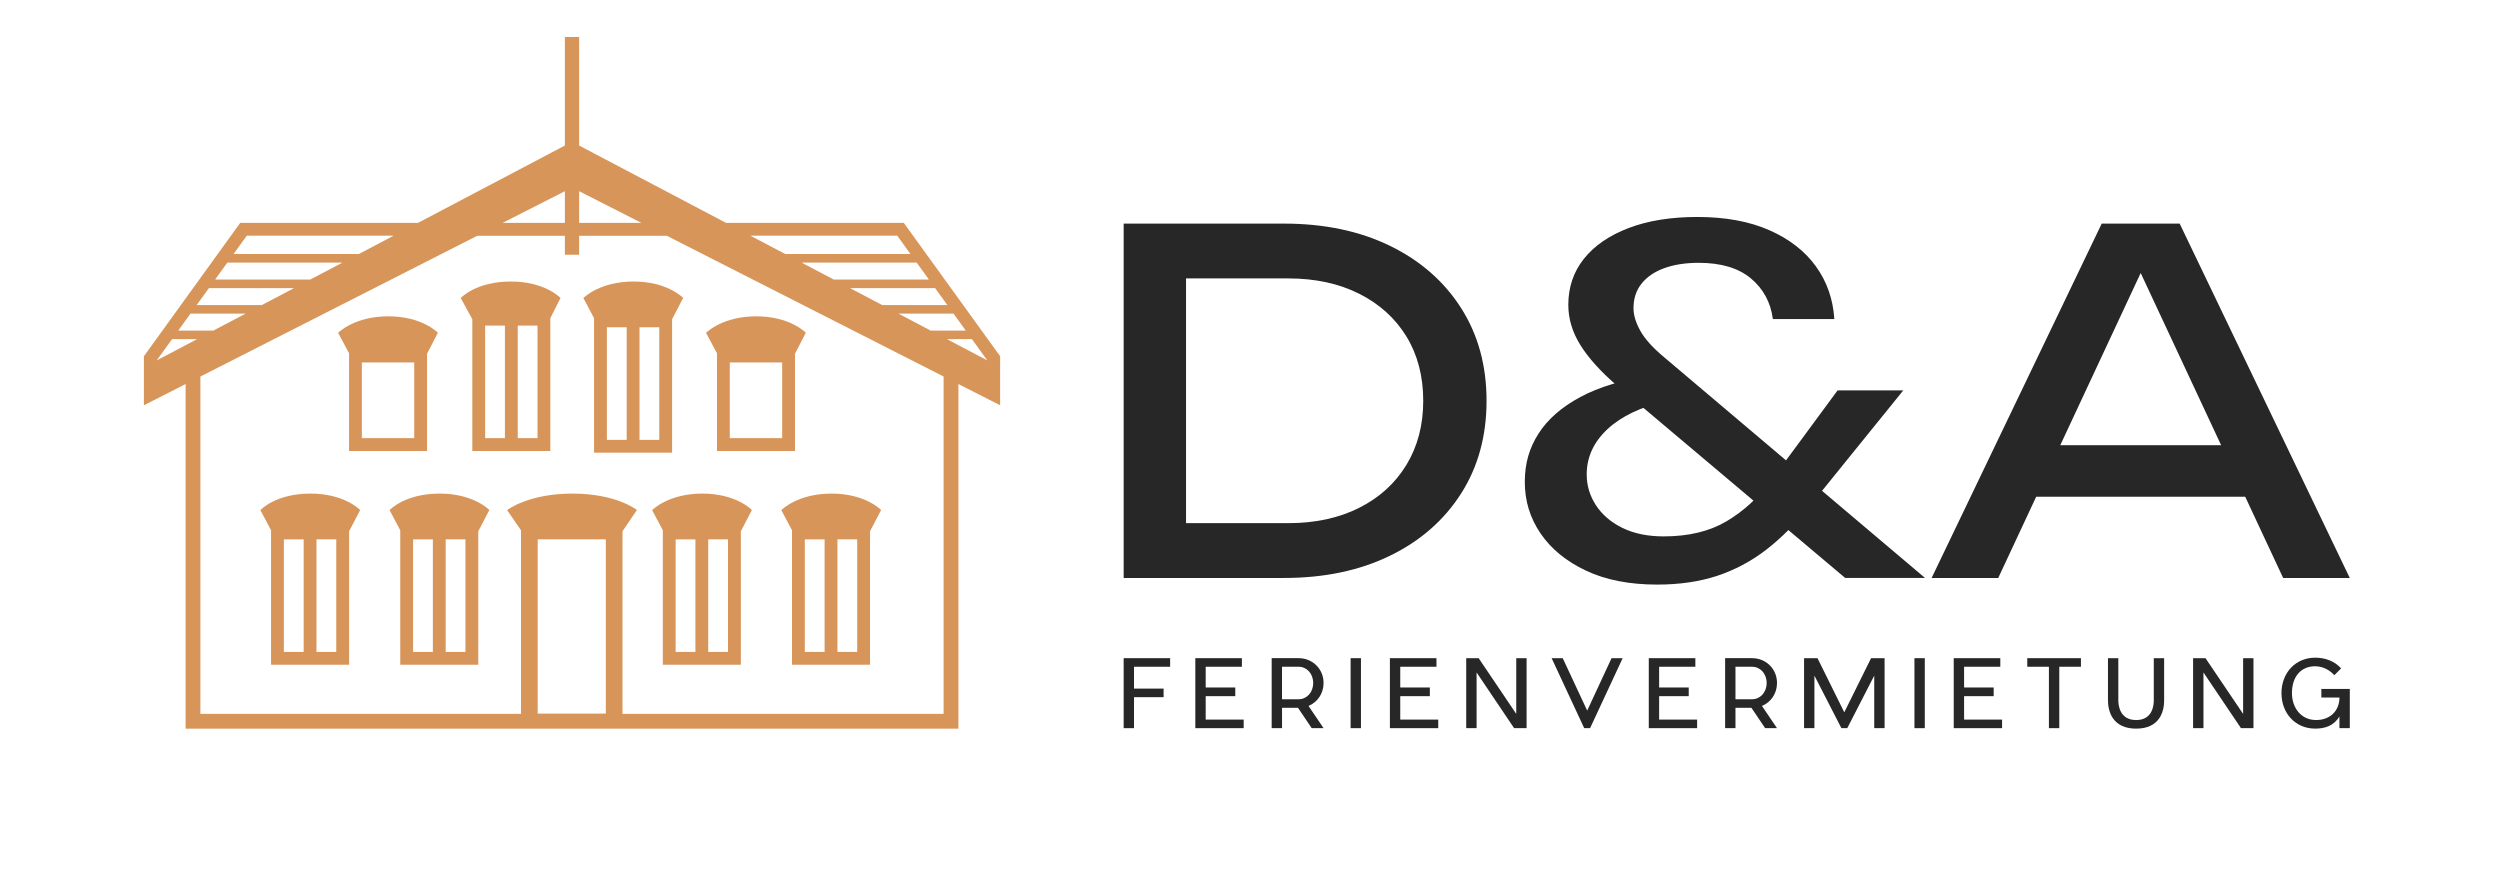 <?xml version="1.0" encoding="UTF-8"?>
<svg xmlns="http://www.w3.org/2000/svg" id="Ebene_1" data-name="Ebene 1" viewBox="0 0 1700 600">
  <defs>
    <style>      .cls-1 {        fill: #d89559;      }      .cls-2 {        fill: #272727;      }    </style>
  </defs>
  <polygon class="cls-2" points="764.09 447.56 764.09 495.15 771.13 495.15 771.13 474.08 791.25 474.08 791.25 468.25 771.13 468.25 771.13 453.39 795.69 453.39 795.69 447.56 764.09 447.56"></polygon>
  <polygon class="cls-2" points="812.82 447.56 812.82 495.15 845.7 495.15 845.7 489.32 819.87 489.32 819.87 473.39 839.99 473.39 839.99 467.49 819.87 467.49 819.87 453.39 844.49 453.39 844.49 447.56 812.82 447.56"></polygon>
  <path class="cls-2" d="M883.13,475.48c5.39,0,9.84-4.57,9.84-11.04s-4.44-11.04-9.84-11.04h-11.36v22.08h11.36ZM889.8,480.05l10.22,15.1h-8.06l-9.33-13.83h-10.85v13.83h-7.04v-47.6h18.47c9.33.06,16.82,7.3,16.82,16.88,0,7.23-4.19,13.07-10.22,15.61"></path>
  <rect class="cls-2" x="918.41" y="447.56" width="7.04" height="47.59"></rect>
  <polygon class="cls-2" points="945.13 447.56 945.13 495.15 978 495.15 978 489.32 952.17 489.32 952.17 473.39 972.29 473.39 972.29 467.49 952.17 467.49 952.17 453.39 976.8 453.39 976.8 447.56 945.13 447.56"></polygon>
  <polygon class="cls-2" points="1031.05 447.56 1031.05 485.45 1005.48 447.56 997.03 447.56 997.03 495.15 1004.08 495.15 1004.08 457.27 1029.59 495.15 1038.09 495.15 1038.09 447.56 1031.05 447.56"></polygon>
  <polygon class="cls-2" points="1095.85 447.56 1079.29 483.22 1062.66 447.56 1055.11 447.56 1077.26 495.15 1081.26 495.15 1103.41 447.56 1095.85 447.56"></polygon>
  <polygon class="cls-2" points="1121.17 447.56 1121.17 495.15 1154.04 495.15 1154.04 489.32 1128.21 489.32 1128.21 473.39 1148.33 473.39 1148.33 467.49 1128.21 467.49 1128.21 453.39 1152.84 453.39 1152.84 447.56 1121.17 447.56"></polygon>
  <path class="cls-2" d="M1191.48,475.48c5.39,0,9.84-4.57,9.84-11.04s-4.44-11.04-9.84-11.04h-11.36v22.08h11.36ZM1198.14,480.05l10.22,15.1h-8.06l-9.33-13.83h-10.85v13.83h-7.04v-47.6h18.47c9.33.06,16.82,7.3,16.82,16.88,0,7.23-4.19,13.07-10.22,15.61"></path>
  <polygon class="cls-2" points="1272.32 447.56 1254.11 484.37 1235.9 447.56 1226.76 447.56 1226.76 495.15 1233.8 495.15 1233.8 459.43 1252.14 495.15 1256.14 495.15 1274.48 459.43 1274.48 495.15 1281.52 495.15 1281.52 447.56 1272.32 447.56"></polygon>
  <rect class="cls-2" x="1301.82" y="447.56" width="7.04" height="47.59"></rect>
  <polygon class="cls-2" points="1328.54 447.56 1328.54 495.15 1361.41 495.15 1361.41 489.32 1335.58 489.32 1335.58 473.39 1355.7 473.39 1355.7 467.49 1335.58 467.49 1335.58 453.39 1360.21 453.39 1360.21 447.56 1328.54 447.56"></polygon>
  <polygon class="cls-2" points="1378.54 447.56 1378.54 453.39 1393.26 453.39 1393.26 495.15 1400.31 495.15 1400.31 453.39 1415.03 453.39 1415.03 447.56 1378.54 447.56"></polygon>
  <path class="cls-2" d="M1471.63,476.18c0,7.68-3.04,19.29-19.04,19.29s-19.17-11.61-19.17-19.29v-28.62h7.04v28.62c0,2.86.64,13.45,12.12,13.45s11.99-10.6,11.99-13.45v-28.62h7.04v28.62Z"></path>
  <polygon class="cls-2" points="1525.32 447.56 1525.32 485.45 1499.74 447.56 1491.3 447.56 1491.3 495.15 1498.35 495.15 1498.35 457.27 1523.86 495.15 1532.36 495.15 1532.36 447.56 1525.32 447.56"></polygon>
  <g>
    <path class="cls-2" d="M1597.85,495.15h-7.04v-8c-3.74,6.41-9.84,8.31-16.5,8.31-13.33,0-22.91-10.28-22.91-24.12s9.58-24.12,22.91-24.12c6.98,0,13.26,2.41,17.65,7.3l-4.63,4.63c-2.79-3.17-7.43-6.09-13.01-6.09-9.9,0-15.8,7.3-15.8,18.28,0,9.58,5.9,18.28,16.44,18.28,9.52,0,15.86-6.28,15.86-15.29h-12.31v-5.84h19.35v26.65Z"></path>
    <path class="cls-2" d="M806.5,378.24l-23.45-22.49h92.85c18.42,0,34.54-3.48,48.36-10.44,13.82-6.96,24.52-16.71,32.13-29.24,7.6-12.53,11.41-27.04,11.41-43.54s-3.81-31.27-11.41-43.69c-7.61-12.42-18.31-22.12-32.13-29.08-13.82-6.96-29.94-10.44-48.36-10.44h-92.85l23.45-22.49v211.42ZM873.01,152.05c27.42,0,51.46,5.03,72.13,15.1,20.67,10.07,36.79,24.15,48.36,42.25,11.57,18.1,17.35,39.15,17.35,63.13s-5.78,45.04-17.35,63.14c-11.57,18.1-27.69,32.19-48.36,42.25-20.67,10.07-44.71,15.1-72.13,15.1h-108.92v-240.97h108.92Z"></path>
    <path class="cls-2" d="M1247.32,216.95h-41.77c-1.5-11.35-6.48-20.56-14.94-27.63-8.46-7.07-20.3-10.6-35.5-10.6-8.79,0-16.5,1.18-23.13,3.53-6.64,2.36-11.84,5.84-15.58,10.44-3.75,4.61-5.62,10.23-5.62,16.87,0,4.71,1.55,9.85,4.66,15.42,3.1,5.58,8.51,11.57,16.23,17.99l177.36,150.05h-54.3l-155.51-131.09c-10.93-9.42-19.12-18.53-24.58-27.31-5.46-8.78-8.19-17.88-8.19-27.31,0-11.99,3.53-22.44,10.6-31.33,7.07-8.89,17.19-15.85,30.36-20.89,13.17-5.03,28.76-7.55,46.75-7.55,19.06,0,35.39,3,49,9,13.6,6,24.15,14.19,31.65,24.58,7.5,10.39,11.67,22.33,12.53,35.82M1249.57,265.47h44.66l-63.94,79.04c-9.43,11.78-19.23,21.58-29.4,29.4-10.18,7.82-21.26,13.71-33.25,17.67-12,3.96-25.6,5.94-40.81,5.94-18.85,0-34.97-3.16-48.35-9.48-13.39-6.31-23.67-14.72-30.85-25.22-7.18-10.49-10.76-22.17-10.76-35.02s3.1-23.18,9.32-32.93c6.21-9.75,15.69-18.04,28.44-24.9,12.74-6.85,28.86-11.67,48.35-14.46l10.6,17.03c-17.57,4.07-31.06,10.5-40.48,19.28-9.43,8.79-14.14,19.07-14.14,30.84,0,7.5,2.09,14.46,6.27,20.89,4.18,6.42,10.17,11.57,17.99,15.42,7.82,3.85,17.19,5.78,28.11,5.78,16.92,0,31.17-3.42,42.73-10.28,11.57-6.86,21.74-16.17,30.52-27.95l44.98-61.05Z"></path>
  </g>
  <path class="cls-2" d="M1455.67,185.65l54.7,117.09h-109.39l54.69-117.09ZM1429.17,152.05l-115.67,240.97h45.3l25.82-55.26h142.11l25.82,55.26h45.3l-115.67-240.97h-53.01Z"></path>
  <g>
    <path class="cls-1" d="M643.92,230.62h17.01l10.43,14.44-27.44-14.44ZM641.67,485.42h-218.37v-124.17l9.8-14.43c-.57-.46-14.28-11.18-43.89-11.18s-43.82,10.79-44.37,11.24l9.44,13.71v124.83h-218.02v-229.38l188.19-95.68h59.66v12.85h9.7v-12.85h59.67l188.18,95.68v229.38ZM411.95,485.27h-46.32v-118.51h46.32v118.51ZM117,230.62h17.01l-27.44,14.44,10.43-14.44ZM167.82,160.26h99.86l-23.71,12.48h-85.16l9.01-12.48ZM610.12,160.26l9.01,12.48h-85.16l-23.71-12.48h99.86ZM610.96,213.27h37.44l8.33,11.54h-23.86l-21.92-11.54ZM393.81,150.65v-20.63l40.57,20.63,1.75.89h-42.32v-.89ZM343.56,150.65l40.56-20.62v21.51h-42.31l1.75-.89ZM166.98,213.27l-21.92,11.54h-23.86l8.33-11.54h37.45ZM199.95,195.91l-21.92,11.54h-44.29l8.33-11.54h57.88ZM211,190.09h-64.73l8.33-11.54h78.31l-21.92,11.54ZM577.99,195.91h57.88l8.33,11.54h-44.29l-21.92-11.54ZM631.67,190.09h-64.73l-21.92-11.54h78.31l8.33,11.54ZM680.09,242.24l-65.51-90.7h-120.89l-99.87-52.57V25.15h-9.7v73.83h-.03s-99.83,52.56-99.83,52.56h-120.91l-65.5,90.7v33.34l28.36-14.42v234.32h525.51v-234.32l28.37,14.42v-33.34Z"></path>
    <path class="cls-1" d="M365.51,297.95h-13.44v-76.54h13.44v76.54ZM329.9,221.41h13.44v76.54h-13.44v-76.54ZM347.42,191.43c-23.51,0-33.69,10.79-34.11,11.24l7.86,14.38v89.62h53.06v-90.33l6.92-13.73c-.44-.46-10.97-11.18-33.73-11.18"></path>
    <path class="cls-1" d="M281.67,297.95h-35.61v-51.48h35.61v51.48ZM237.34,306.67h53.06v-66.14l7.36-14.25c-.44-.46-10.99-11.18-33.73-11.18s-33.69,10.79-34.11,11.24l7.43,13.89v66.43Z"></path>
    <path class="cls-1" d="M531.87,297.95h-35.61v-51.48h35.61v51.48ZM487.53,306.67h53.06v-66.14l7.36-14.25c-.44-.46-10.99-11.18-33.73-11.18s-33.69,10.79-34.11,11.24l7.43,13.89v66.43Z"></path>
    <path class="cls-1" d="M448.3,299.09h-13.44v-76.54h13.44v76.54ZM412.69,222.56h13.45v76.54h-13.45v-76.54ZM396.7,202.67l7.26,13.71v91.44h53.06v-90.78l7.53-14.43c-.44-.46-10.98-11.18-33.74-11.18s-33.69,10.79-34.11,11.24"></path>
    <path class="cls-1" d="M316.5,443.3h-13.44v-76.54h13.44v76.54ZM280.89,366.77h13.45v76.54h-13.45v-76.54ZM299.02,335.64c-23.51,0-33.69,10.79-34.11,11.24l7.26,13.71v91.44h53.06v-90.78l7.53-14.43c-.44-.46-10.98-11.18-33.74-11.18"></path>
    <path class="cls-1" d="M228.65,443.3h-13.44v-76.54h13.44v76.54ZM193.04,366.77h13.45v76.54h-13.45v-76.54ZM211.17,335.64c-23.51,0-33.69,10.79-34.11,11.24l7.26,13.71v91.44h53.06v-90.78l7.53-14.43c-.44-.46-10.98-11.18-33.74-11.18"></path>
    <path class="cls-1" d="M582.89,443.3h-13.44v-76.54h13.44v76.54ZM547.28,366.77h13.45v76.54h-13.45v-76.54ZM531.3,346.88l7.26,13.71v91.44h53.06v-90.78l7.53-14.43c-.44-.46-10.98-11.18-33.74-11.18s-33.69,10.79-34.11,11.24"></path>
    <path class="cls-1" d="M495.04,443.3h-13.44v-76.54h13.44v76.54ZM459.43,366.77h13.45v76.54h-13.45v-76.54ZM443.45,346.88l7.26,13.71v91.44h53.06v-90.78l7.53-14.43c-.44-.46-10.98-11.18-33.74-11.18s-33.69,10.79-34.11,11.24"></path>
  </g>
</svg>
